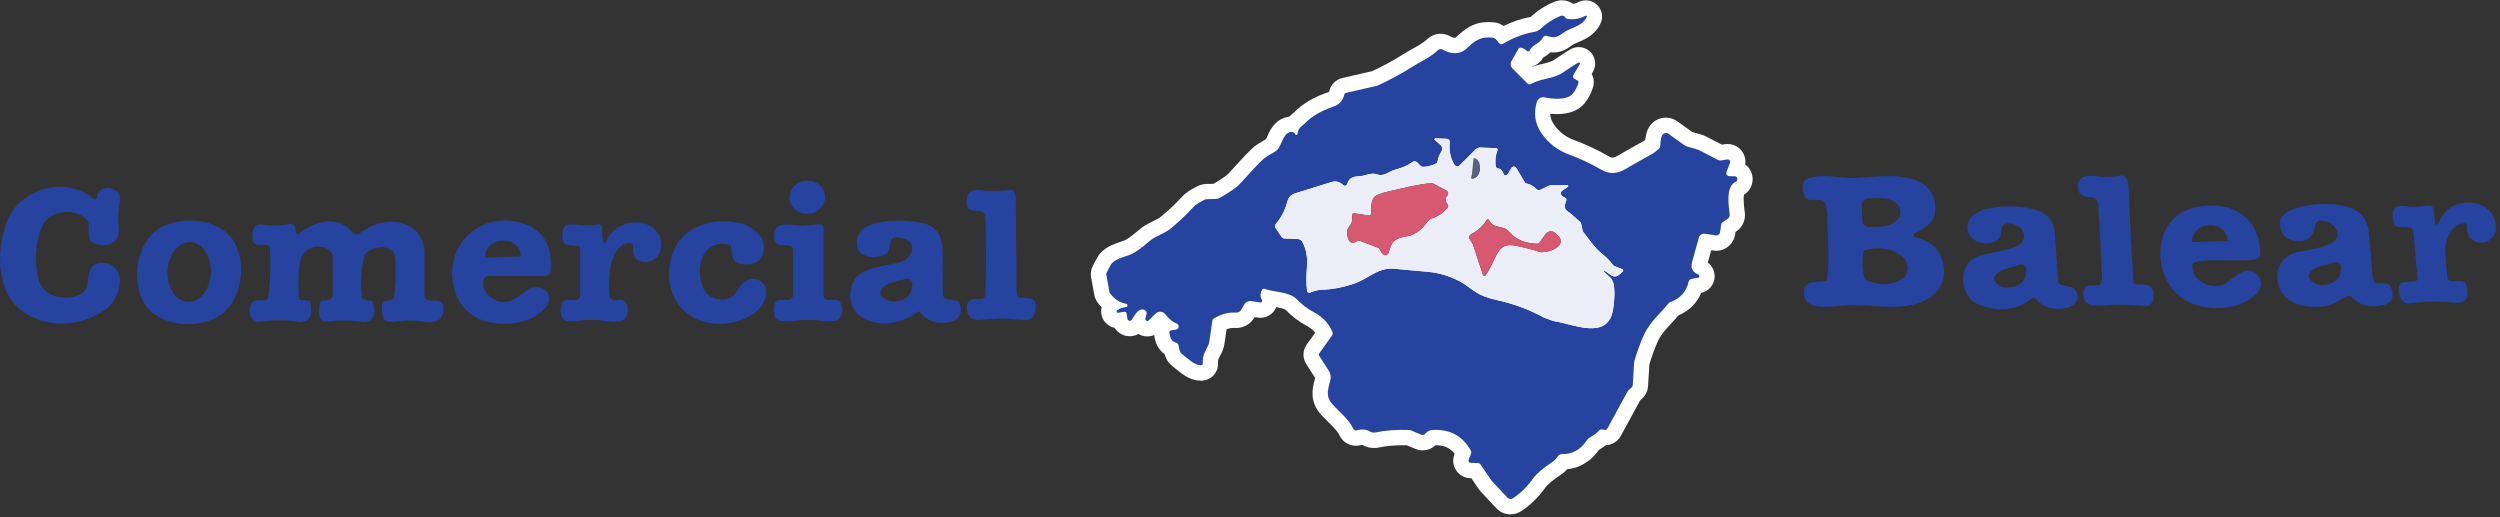 <svg xmlns="http://www.w3.org/2000/svg" width="522" height="108" viewBox="0 0 522 108" fill="none"><rect x="0" y="0" width="522" height="108" fill="#333333" stroke="none"/><g clip-path="url(#clip0_1_536)"><path d="M315.41 107.404C314.284 107.404 313.2 106.935 312.429 106.111L309.198 102.661C309.041 102.489 308.922 102.338 308.807 102.187C308.796 102.171 307.217 99.858 307.217 99.858L306.946 99.847C305.982 99.811 305.081 99.399 304.414 98.68C303.752 97.966 303.403 97.033 303.439 96.058C303.45 95.657 303.538 95.245 303.694 94.855L303.736 94.75C302.772 93.515 301.558 92.973 299.843 92.973C299.802 92.973 299.765 92.973 299.723 92.973C299.004 93.651 298.045 94.036 297.055 94.036C296.529 94.036 296.018 93.932 295.533 93.724L293.741 92.978C293.438 92.973 293.147 92.968 292.86 92.968C290.999 92.968 289.358 93.124 287.987 93.427C287.633 93.505 287.273 93.541 286.919 93.541C286.064 93.541 285.23 93.322 284.433 92.89C284.344 92.895 284.209 92.916 284.016 92.963C283.724 93.036 283.412 93.072 283.104 93.072C281.64 93.072 280.3 92.218 279.68 90.894C279.253 89.992 278.388 89.143 277.392 88.163C276.908 87.689 276.407 87.194 275.907 86.647C273.275 83.838 274.094 80.825 274.484 79.377C274.526 79.22 274.573 79.064 274.604 78.913L272.749 76.005C271.946 74.78 271.972 73.17 272.843 71.94L274.615 69.464C274.135 68.855 273.499 68.365 272.608 67.896C271.232 67.177 269.825 66.103 268.439 64.701C268.189 64.472 267.235 64.269 266.474 64.128C266.183 64.863 265.661 65.478 264.968 65.879C264.426 66.192 263.811 66.358 263.191 66.358C263.03 66.358 262.816 66.343 262.654 66.317L261.967 66.218L261.92 66.301C261.138 67.651 259.689 68.485 258.136 68.485C258.032 68.485 257.928 68.485 257.823 68.474C257.75 68.474 257.662 68.464 257.579 68.464C257.099 68.464 256.614 68.558 256.109 68.751L255.645 71.888C255.583 72.331 255.457 72.779 255.28 73.206C255.087 73.675 254.884 74.066 254.717 74.374C254.368 75.035 254.301 75.171 254.327 75.828C254.373 76.724 254.04 77.652 253.409 78.34C252.784 79.022 251.929 79.424 251.002 79.476C250.986 79.476 250.814 79.481 250.746 79.481C248.505 79.481 246.874 78.141 245.566 77.063C245.306 76.849 245.04 76.63 244.764 76.422C243.852 75.713 243.403 74.749 243.174 73.936C242.278 73.311 241.246 72.127 241.001 69.944C240.548 70.142 240.052 70.246 239.547 70.246C238.89 70.246 238.244 70.064 237.686 69.73C237.139 70.038 236.519 70.204 235.878 70.204C235.117 70.204 234.388 69.975 233.762 69.537C233.345 69.251 232.996 68.876 232.736 68.448C231.323 68.172 230.208 67.052 229.968 65.582C229.89 65.097 229.916 64.613 230.031 64.154C229.729 63.846 229.442 63.508 229.171 63.143C228.843 62.695 228.613 62.184 228.504 61.653C228.504 61.626 227.826 57.942 227.826 57.942C227.681 57.181 227.78 56.384 228.113 55.654C228.348 55.143 228.702 54.487 229.192 53.637C230.302 51.73 232.491 50.99 234.085 50.448C234.362 50.354 234.622 50.266 234.841 50.182C235.044 50.099 235.868 49.703 237.775 48.035C238.051 47.795 238.338 47.571 238.63 47.368C239.312 46.899 240.006 46.555 240.673 46.227C241.376 45.883 242.038 45.554 242.471 45.19C244.112 43.814 245.587 42.417 246.853 41.031C247.479 40.343 248.448 39.681 250.001 38.889C250.616 38.576 251.304 38.41 251.992 38.41C252.68 38.41 253.144 38.394 253.389 38.378C255.598 37.107 256.333 36.434 256.547 36.195C260.273 32.072 261.372 31.041 261.909 30.598C262.243 30.327 262.8 29.951 264.359 29.034C264.421 28.904 264.494 28.737 264.546 28.607C265.109 27.314 266.052 25.157 268.491 24.511C268.715 24.453 268.945 24.406 269.169 24.38C269.335 24.203 269.518 24.036 269.716 23.88C269.95 23.687 270.122 23.547 270.227 23.458C271.936 21.67 274.307 20.279 277.46 19.2C277.476 19.2 277.486 19.19 277.497 19.184C277.512 19.153 277.538 19.085 277.564 18.981C277.882 17.642 278.982 16.563 280.358 16.266L286.512 14.854C288.748 13.827 290.921 12.644 292.98 11.341C293.704 10.888 294.376 10.508 295.028 10.148C296.195 9.496 297.201 8.934 298.03 8.152C298.796 7.438 299.775 7.052 300.802 7.052C301.5 7.052 302.194 7.235 302.803 7.579C303.345 7.886 303.668 7.907 303.757 7.907C303.825 7.907 303.877 7.907 304.007 7.782C305.81 6.14 307.494 4.608 310.818 4.608C311.162 4.608 311.532 4.624 311.913 4.66C312.726 4.728 313.403 5.036 313.951 5.421C315.858 4.488 317.76 3.858 319.615 3.529C321.095 2.154 322.779 1.085 324.608 0.356C325.098 0.158 325.614 0.059 326.14 0.059C326.99 0.059 327.797 0.33 328.454 0.799C328.814 0.762 329.168 0.653 329.528 0.46C329.548 0.449 329.569 0.439 329.595 0.429C330.064 0.194 330.591 0.074 331.112 0.074C332.378 0.074 333.535 0.773 334.124 1.893C334.645 2.894 334.64 4.077 334.114 5.062C332.915 7.381 330.903 8.23 329.574 8.788C328.991 9.033 328.485 9.246 328.12 9.528C327.24 10.195 326.025 10.956 324.321 10.956C324.123 10.956 323.93 10.945 323.738 10.924C323.274 11.357 322.81 11.654 322.471 11.868C322.377 11.925 322.263 12.003 322.185 12.055C321.71 12.962 320.85 13.614 319.866 13.848L319.933 13.916C320.397 13.749 320.903 13.608 321.559 13.462C323.665 12.999 324.222 12.681 324.243 12.665C326.734 10.992 327.547 10.502 327.943 10.278C328.449 9.986 329.038 9.835 329.632 9.835C330.862 9.835 332.008 10.502 332.618 11.571C333.207 12.618 333.212 13.911 332.623 14.953L332.342 15.438C332.79 16.256 332.915 17.246 332.628 18.2C332.232 19.492 331.633 20.623 330.841 21.582C329.6 23.067 327.688 23.817 325.139 23.817C324.681 23.817 324.196 23.791 323.696 23.744C323.712 24.537 323.962 25.256 324.452 25.97C325.515 27.523 326.88 28.586 328.621 29.222C331.117 30.134 333.608 31.306 336.031 32.708C336.349 32.891 336.558 32.911 336.683 32.911C337.084 32.911 337.553 32.666 337.876 32.463C338.283 32.208 339.262 31.629 343.14 29.482C343.265 29.415 343.395 29.331 343.525 29.243C343.635 28.252 343.833 27.481 344.156 26.84C344.86 25.433 346.267 24.563 347.835 24.563C348.466 24.563 349.102 24.714 349.67 24.995C349.873 25.099 350.05 25.204 350.217 25.324L353.359 27.575C354.86 27.976 355.418 28.159 355.705 28.263C355.85 28.315 355.996 28.378 356.132 28.451L359.54 30.207L360.134 30.113C360.332 30.082 360.53 30.066 360.734 30.066C362.563 30.066 364.1 31.374 364.397 33.177C364.46 33.568 364.46 33.959 364.397 34.339C364.6 34.49 364.793 34.663 364.965 34.855C365.648 35.611 365.997 36.586 365.945 37.602C365.882 38.863 365.205 39.989 364.152 40.645C363.954 41.479 364.194 43.413 364.277 44.085L364.319 44.413C364.507 45.956 363.819 47.457 362.526 48.327L362.375 48.431L362.297 48.957C361.995 50.933 360.337 52.361 358.352 52.361C358.159 52.361 357.961 52.345 357.773 52.319L357.31 52.251C357.086 53.069 356.846 53.924 356.596 54.815C357.857 55.764 358.378 57.478 357.758 59.005C357.304 60.11 356.356 60.902 355.204 61.147C354.334 63.273 352.718 64.884 350.457 65.858C349.982 66.431 349.477 66.973 348.982 67.5C347.846 68.714 346.777 69.866 346.105 71.377C345.49 72.763 344.912 74.337 344.391 76.057L344.114 80.586C344.062 81.576 343.624 82.509 342.895 83.207L342.467 83.603L338.418 91.029C337.772 92.192 336.584 92.916 335.286 92.968C334.88 93.296 334.4 93.619 333.832 93.948C331.758 96.876 329.23 97.789 327.229 97.966C326.943 98.305 326.541 98.711 325.963 99.086C323.811 100.478 322.987 101.379 322.69 101.791C321.153 103.907 319.433 105.574 317.588 106.752C316.916 107.174 316.165 107.388 315.394 107.388L315.41 107.404ZM325.218 63.946C326.098 64.076 327.042 64.316 328.032 64.571C329.449 64.936 331.06 65.342 332.269 65.342C333.342 65.342 333.446 65.196 333.618 64.279C333.926 62.632 333.968 60.793 333.817 60.068C333.478 59.755 333.176 59.484 332.91 59.26C331.69 58.234 331.372 56.535 332.102 55.159C330.893 54.096 330.163 53.132 329.335 52.037C328.991 51.584 328.61 51.084 328.141 50.505C327.771 50.052 327.505 49.505 327.375 48.931L327.214 48.197C326.218 47.3 325.869 47.024 325.775 46.951C324.207 45.961 323.472 44.585 323.581 42.85C323.472 42.714 323.373 42.573 323.284 42.428L323.133 42.501C322.575 42.777 321.966 42.917 321.361 42.917C320.298 42.917 319.261 42.48 318.516 41.719C318.333 41.536 318.224 41.489 318.219 41.489C317.145 41.323 316.223 40.692 315.67 39.77L315.597 39.65C315.222 39.78 314.821 39.848 314.414 39.848C313.758 39.848 313.111 39.671 312.543 39.337C311.996 39.014 311.543 38.55 311.225 38.003C310.115 37.471 309.302 36.398 309.14 35.137C309.125 35.006 309.109 34.881 309.093 34.751L306.999 36.846C306.264 37.576 305.305 37.972 304.283 37.972C303.262 37.972 302.303 37.576 301.579 36.862C301.438 36.95 301.292 37.034 301.136 37.107C299.838 37.706 298.525 38.024 297.206 38.06C297.18 38.06 297.144 38.06 297.118 38.06C296.378 38.06 295.669 37.857 295.059 37.471C294.173 37.904 293.204 38.253 292.167 38.514C292.068 38.54 291.776 38.691 291.557 38.806C290.822 39.186 289.717 39.759 288.284 39.759C287.716 39.759 287.148 39.671 286.596 39.488C286.528 39.499 286.398 39.52 286.189 39.593C285.381 39.869 284.641 39.942 284.089 39.989C283.464 41.224 282.213 42.005 280.806 42.005C280.431 42.005 280.055 41.948 279.696 41.833C279.274 41.698 278.872 41.489 278.523 41.213L271.769 43.308C271.399 44.549 270.92 45.679 270.336 46.696L271.128 46.727C272.697 46.795 274.104 47.707 274.807 49.109C275.886 51.251 276.272 53.413 276.058 56.102C276.027 56.519 276.001 56.915 275.985 57.296C276.001 57.296 276.011 57.296 276.027 57.296C277.679 57.264 279.55 56.905 281.603 56.238C282.348 55.993 283.135 55.539 283.969 55.06C285.647 54.096 287.732 52.892 290.478 52.892C290.718 52.892 290.968 52.903 291.218 52.923C292.902 53.054 295.325 53.273 298.431 53.575C301.214 53.84 303.7 54.586 306.248 55.91C307.087 56.342 307.843 56.889 308.578 57.416C309.359 57.978 310.172 58.562 310.865 58.828C311.684 59.146 312.434 59.375 313.101 59.516C316.786 60.297 320.355 61.611 323.712 63.409L325.202 63.946H325.218Z" fill="white"></path><path d="M362.199 36.825L361.052 36.778C360.984 36.778 360.916 36.763 360.854 36.737C360.526 36.611 360.359 36.247 360.484 35.918L361.229 33.99C361.26 33.902 361.271 33.808 361.255 33.719C361.208 33.438 360.943 33.245 360.661 33.292L359.416 33.495C359.16 33.537 358.9 33.495 358.67 33.37L354.684 31.311C354.684 31.311 354.652 31.296 354.642 31.291C354.277 31.16 353.563 30.952 352.5 30.665C352.156 30.572 351.828 30.415 351.541 30.207L348.383 27.94C348.347 27.914 348.305 27.888 348.263 27.867C347.815 27.643 347.268 27.825 347.038 28.273C346.835 28.68 346.71 29.394 346.663 30.41C346.648 30.665 346.538 30.905 346.356 31.077C345.819 31.577 345.272 31.984 344.709 32.291C341.879 33.86 340.175 34.819 339.602 35.178C337.788 36.32 336.074 36.419 334.448 35.481C332.175 34.167 329.877 33.083 327.548 32.229C325.176 31.364 323.274 29.884 321.836 27.778C320.507 25.84 320.189 23.682 320.877 21.311C321.075 20.618 321.768 20.195 322.477 20.336C324.077 20.644 327.162 21.029 328.397 19.549C328.924 18.913 329.32 18.158 329.585 17.288C329.637 17.11 329.559 16.918 329.398 16.824L328.673 16.402C328.439 16.271 328.361 15.974 328.491 15.74L329.856 13.384C329.898 13.311 329.898 13.223 329.856 13.155C329.794 13.04 329.648 13.004 329.538 13.066C328.996 13.374 327.829 14.129 326.031 15.338C325.401 15.761 324.15 16.177 322.279 16.589C321.132 16.845 320.663 17.048 319.616 17.564C319.397 17.668 319.142 17.626 318.97 17.459L315.812 14.301C315.395 13.884 315.311 13.238 315.603 12.728L317.088 10.148C317.125 10.091 317.177 10.044 317.239 10.012C317.63 9.84 318.172 10.059 318.871 10.669C318.892 10.69 318.918 10.706 318.949 10.721C319.116 10.799 319.308 10.726 319.387 10.565C320.064 9.153 321.466 9.22 322.149 7.839C322.295 7.542 322.628 7.396 322.941 7.495C324.348 7.928 325.02 7.897 326.203 6.995C328.027 5.598 330.216 5.703 331.321 3.561C331.352 3.503 331.352 3.436 331.321 3.378C331.269 3.279 331.149 3.243 331.05 3.295C329.903 3.899 328.705 4.123 327.454 3.967C327.115 3.925 326.907 3.811 326.818 3.634C326.667 3.3 326.229 3.17 325.828 3.331C324.306 3.941 322.93 4.832 321.69 6.005C321.33 6.344 320.872 6.573 320.377 6.656C318.245 7.005 316.051 7.834 313.8 9.153C313.524 9.314 313.164 9.236 312.982 8.97C312.487 8.261 312.049 7.886 311.663 7.855C308.964 7.62 308.026 8.485 306.191 10.153C304.711 11.508 302.887 11.289 301.251 10.367C300.928 10.184 300.521 10.231 300.25 10.481C298.603 12.034 296.722 12.785 294.721 14.046C292.438 15.49 290.057 16.777 287.576 17.897L281.062 19.388C280.885 19.424 280.744 19.565 280.697 19.747C280.384 21.009 279.66 21.832 278.524 22.218C275.829 23.14 273.813 24.318 272.473 25.756C272.452 25.782 272.213 25.98 271.759 26.355C271.254 26.767 270.972 27.304 270.915 27.961C270.91 28.054 270.847 28.138 270.759 28.169C270.634 28.216 270.498 28.153 270.451 28.028C270.269 27.591 269.899 27.45 269.336 27.596C267.981 27.955 267.611 29.998 266.949 30.994C266.782 31.244 266.558 31.457 266.298 31.609C265 32.364 264.218 32.854 263.953 33.068C263.306 33.594 261.634 35.35 258.939 38.331C258.199 39.15 256.73 40.171 254.536 41.401C254.306 41.531 253.462 41.594 252.013 41.594C251.826 41.594 251.638 41.635 251.476 41.724C250.33 42.308 249.585 42.792 249.241 43.173C247.875 44.674 246.312 46.159 244.55 47.629C243.3 48.676 241.616 49.202 240.491 49.974C240.288 50.114 240.095 50.271 239.907 50.432C238.26 51.871 236.978 52.777 236.051 53.147C234.842 53.627 232.627 54.127 231.986 55.237C231.548 55.993 231.235 56.571 231.048 56.978C230.99 57.098 230.975 57.233 231.001 57.364L231.663 60.996C231.678 61.079 231.715 61.157 231.762 61.225C232.694 62.481 233.82 63.211 235.139 63.424C235.279 63.45 235.389 63.57 235.415 63.711C235.446 63.899 235.316 64.076 235.123 64.107C234.362 64.19 233.742 64.42 233.257 64.784C233.174 64.847 233.127 64.951 233.148 65.061C233.174 65.217 233.325 65.326 233.481 65.306L234.758 65.097C234.982 65.061 235.191 65.212 235.227 65.431L235.41 66.582C235.43 66.713 235.503 66.833 235.613 66.906C235.837 67.062 236.144 67.01 236.301 66.781C236.869 65.952 237.442 64.607 238.526 64.618C238.557 64.618 238.583 64.618 238.615 64.618C239.105 64.665 239.469 65.061 239.422 65.499C239.417 65.561 239.323 65.895 239.151 66.494C239.115 66.64 239.151 66.791 239.256 66.9C239.417 67.067 239.688 67.072 239.86 66.911L241.293 65.472C241.33 65.436 241.371 65.4 241.413 65.368C241.997 64.915 242.836 65.014 243.289 65.597C244.076 66.603 244.874 67.255 245.681 67.552C245.905 67.635 246.067 67.828 246.103 68.062C246.161 68.422 245.916 68.756 245.556 68.813L244.457 68.99C244.279 69.021 244.154 69.178 244.17 69.355C244.233 70.257 244.504 71.163 245.322 71.46C245.603 71.559 245.796 71.658 245.895 71.752C246.02 71.877 246.103 72.044 246.119 72.221C246.202 73.076 246.406 73.623 246.724 73.868C248.214 75.015 249.423 76.317 250.841 76.265C250.841 76.265 250.841 76.265 250.846 76.265C251.018 76.255 251.148 76.114 251.138 75.947C251.054 73.899 251.805 73.248 252.331 71.971C252.404 71.789 252.456 71.601 252.487 71.408L253.155 66.9C253.181 66.744 253.269 66.609 253.405 66.525C254.963 65.582 256.511 65.165 258.058 65.274C258.507 65.306 258.934 65.082 259.158 64.696L259.815 63.56C260.101 63.059 260.664 62.789 261.237 62.872L263.15 63.153C263.228 63.164 263.301 63.153 263.369 63.112C263.53 63.018 263.583 62.815 263.489 62.653C263.108 61.976 263.114 61.272 263.51 60.542C263.624 60.324 263.885 60.23 264.119 60.318C266.032 61.058 269.164 60.871 270.722 62.445C271.879 63.612 273.01 64.487 274.11 65.061C276.199 66.166 277.424 67.495 278.206 69.298C278.315 69.548 278.284 69.834 278.128 70.053L275.459 73.779C275.355 73.931 275.35 74.129 275.449 74.28L277.461 77.427C277.825 78.001 277.94 78.694 277.784 79.35C277.502 80.831 276.507 82.592 278.274 84.484C279.811 86.167 281.619 87.522 282.578 89.534C282.693 89.784 282.974 89.914 283.245 89.846C284.35 89.575 285.22 89.627 285.861 90.013C286.346 90.3 286.82 90.394 287.289 90.289C289.238 89.857 291.552 89.685 294.231 89.778C294.356 89.778 294.476 89.81 294.58 89.852L296.779 90.769C297.04 90.883 297.347 90.816 297.54 90.602C298.02 90.086 298.348 89.831 299.088 89.784C302.679 89.555 305.342 90.967 307.082 94.026C307.213 94.25 307.228 94.526 307.135 94.766L306.655 96.011C306.634 96.058 306.624 96.11 306.624 96.157C306.613 96.413 306.811 96.621 307.067 96.632L308.62 96.694C308.823 96.704 309.016 96.809 309.13 96.981L311.403 100.311C311.439 100.363 311.476 100.41 311.517 100.457L314.748 103.907C315.04 104.219 315.509 104.277 315.874 104.053C317.385 103.089 318.798 101.708 320.111 99.904C320.877 98.852 322.253 97.684 324.228 96.402C324.895 95.97 324.999 95.49 325.437 95.099C325.656 94.901 325.943 94.792 326.234 94.802C328.309 94.865 330.013 93.901 331.347 91.92C331.519 91.665 331.748 91.451 332.019 91.3C332.895 90.816 333.484 90.373 333.791 89.971C333.963 89.752 334.239 89.638 334.515 89.68L335.073 89.763C335.292 89.794 335.506 89.69 335.61 89.497L339.868 81.69C339.894 81.638 339.93 81.591 339.972 81.55L340.691 80.883C340.826 80.752 340.91 80.575 340.92 80.388L341.202 75.786C341.212 75.577 341.249 75.369 341.311 75.171C341.879 73.3 342.505 71.601 343.182 70.069C344.49 67.135 346.721 65.452 348.294 63.435C348.425 63.268 348.602 63.138 348.8 63.065C350.869 62.299 352.125 60.892 352.573 58.854C352.646 58.52 352.917 58.265 353.25 58.213L354.522 58.005C354.647 57.984 354.751 57.9 354.798 57.786C354.871 57.598 354.783 57.389 354.6 57.311C353.381 56.837 352.953 55.967 353.313 54.69C353.834 52.856 354.303 51.162 354.72 49.624C354.871 49.072 355.413 48.723 355.976 48.806L358.248 49.145C358.676 49.208 359.077 48.91 359.145 48.478L359.39 46.831C359.416 46.664 359.504 46.519 359.645 46.419L360.755 45.664C361.042 45.471 361.198 45.132 361.156 44.788C360.932 42.928 360.307 38.915 362.412 37.956C362.615 37.862 362.751 37.659 362.767 37.43C362.782 37.091 362.522 36.804 362.183 36.789L362.199 36.825ZM338.877 56.639C337.132 58.578 336.595 57.52 335.146 56.603C335.078 56.561 334.984 56.577 334.943 56.644L334.927 56.665C334.901 56.712 334.911 56.769 334.948 56.806C335.339 57.129 335.787 57.53 336.298 58.015C337.538 59.203 337.053 63.346 336.767 64.873C335.594 71.106 328.345 67.63 324.718 67.104C324.546 67.078 324.374 67.036 324.212 66.978L322.42 66.332C319.256 64.607 315.937 63.377 312.461 62.637C311.622 62.46 310.715 62.184 309.735 61.804C307.89 61.095 306.322 59.526 304.789 58.734C302.694 57.645 300.631 56.988 298.14 56.748C295.039 56.452 292.652 56.233 290.99 56.102C287.639 55.842 285.528 58.317 282.615 59.266C280.249 60.037 278.086 60.443 276.121 60.48C275.241 60.501 274.198 60.767 273.562 61.095C273.521 61.116 273.474 61.131 273.427 61.136C273.187 61.173 272.963 61.006 272.927 60.761C272.744 59.484 272.729 57.843 272.885 55.837C273.052 53.752 272.791 52.173 271.957 50.521C271.775 50.161 271.415 49.927 271.009 49.906L268.2 49.791C267.965 49.781 267.747 49.661 267.616 49.468L266.365 47.629C266.167 47.337 266.194 46.951 266.428 46.69C267.517 45.471 268.32 43.897 268.836 41.974C269.039 41.218 269.617 40.619 270.363 40.385L278.018 38.008C278.894 37.722 279.717 37.935 280.483 38.66C280.535 38.712 280.598 38.748 280.671 38.769C280.926 38.847 281.197 38.706 281.281 38.451C281.969 36.309 283.615 37.075 285.163 36.549C286.096 36.231 286.888 36.184 287.534 36.408C289.051 36.935 290.036 35.736 291.396 35.392C292.777 35.048 293.96 34.522 294.94 33.813C295.232 33.605 295.633 33.636 295.883 33.886L296.633 34.636C296.769 34.772 296.946 34.845 297.134 34.84C298.009 34.819 298.895 34.6 299.781 34.188C299.99 34.089 300.13 33.902 300.167 33.678C300.261 33.021 300.537 32.312 300.985 31.556C301.24 31.129 301.152 30.577 300.777 30.248L299.599 29.227C299.552 29.185 299.521 29.128 299.526 29.065C299.531 28.961 299.625 28.878 299.729 28.888L302.111 28.987C302.111 28.987 302.137 28.987 302.152 28.987C302.496 29.024 302.741 29.331 302.71 29.67C302.517 31.52 302.861 33.115 303.742 34.459C303.763 34.496 303.794 34.527 303.82 34.558C304.07 34.814 304.477 34.814 304.732 34.558L308.099 31.192C308.364 30.926 308.729 30.785 309.099 30.801L312.393 30.936C312.429 30.936 312.461 30.947 312.497 30.957C312.664 31.02 312.742 31.207 312.674 31.374C312.268 32.406 312.143 33.516 312.299 34.704C312.325 34.923 312.492 35.095 312.711 35.132C313.31 35.225 313.722 35.616 313.946 36.304C313.982 36.413 314.055 36.502 314.154 36.559C314.378 36.695 314.67 36.617 314.806 36.393L315.556 35.079C315.608 34.991 315.681 34.913 315.775 34.861C316.062 34.688 316.437 34.788 316.609 35.074L318.402 38.107C318.464 38.217 318.574 38.29 318.699 38.31C319.428 38.415 320.121 38.795 320.783 39.462C321.018 39.702 321.383 39.764 321.685 39.618L323.238 38.847C323.478 38.733 323.743 38.67 324.009 38.67H327.282C327.339 38.67 327.397 38.701 327.428 38.748C327.485 38.832 327.464 38.941 327.381 38.993L326.187 39.806C326.104 39.864 326.031 39.942 325.979 40.03C325.791 40.359 325.906 40.776 326.229 40.963L326.875 41.338C327.032 41.427 327.105 41.614 327.053 41.786C326.735 42.777 326.349 43.538 327.49 44.241C327.787 44.423 328.606 45.127 329.95 46.357C330.049 46.446 330.112 46.56 330.143 46.685L330.471 48.202C330.492 48.296 330.534 48.384 330.602 48.462C332.337 50.599 332.9 51.73 334.739 53.184C335.506 53.794 336.183 54.497 336.767 55.294C336.855 55.414 336.98 55.508 337.116 55.566L338.763 56.201C338.794 56.212 338.82 56.233 338.846 56.253C338.945 56.347 338.955 56.504 338.862 56.608L338.877 56.639Z" fill="#2643A0"></path><path d="M322.419 66.338C319.256 64.613 315.936 63.383 312.46 62.643C311.621 62.465 310.715 62.189 309.735 61.809C307.89 61.1 306.321 59.531 304.789 58.739C302.694 57.65 300.63 56.993 298.139 56.754C295.039 56.457 292.652 56.238 290.989 56.108C287.638 55.847 285.528 58.322 282.615 59.271C280.249 60.042 278.086 60.449 276.121 60.485C275.24 60.506 274.198 60.772 273.562 61.1C273.349 61.209 273.083 61.126 272.973 60.907C272.953 60.866 272.937 60.819 272.927 60.772C272.744 59.495 272.728 57.853 272.885 55.847C273.052 53.762 272.791 52.183 271.957 50.531C271.775 50.172 271.415 49.937 271.009 49.916L268.2 49.802C267.965 49.791 267.746 49.671 267.616 49.479L266.365 47.639C266.167 47.347 266.193 46.962 266.428 46.701C267.517 45.481 268.32 43.908 268.836 41.985C269.039 41.229 269.617 40.63 270.362 40.395L278.018 38.019C278.894 37.732 279.717 37.946 280.483 38.67C280.681 38.852 280.983 38.842 281.171 38.649C281.223 38.597 281.26 38.535 281.28 38.462C281.968 36.32 283.615 37.086 285.163 36.559C286.096 36.242 286.888 36.195 287.534 36.419C289.051 36.945 290.036 35.746 291.396 35.403C292.777 35.059 293.96 34.532 294.94 33.824C295.231 33.615 295.633 33.646 295.883 33.896L296.633 34.647C296.769 34.782 296.946 34.855 297.134 34.85C298.009 34.829 298.895 34.61 299.781 34.199C299.989 34.1 300.13 33.912 300.167 33.688C300.26 33.031 300.537 32.323 300.985 31.567C301.24 31.14 301.152 30.587 300.776 30.259L299.599 29.237C299.515 29.17 299.505 29.05 299.567 28.966C299.609 28.919 299.666 28.888 299.729 28.893L302.111 28.992C302.454 29.003 302.725 29.295 302.71 29.639C302.71 29.654 302.71 29.665 302.71 29.68C302.517 31.53 302.861 33.125 303.742 34.47C303.94 34.767 304.341 34.845 304.638 34.652C304.675 34.631 304.706 34.6 304.737 34.574L308.104 31.207C308.369 30.942 308.734 30.801 309.104 30.817L312.398 30.952C312.575 30.962 312.711 31.108 312.7 31.285C312.7 31.322 312.69 31.353 312.679 31.39C312.273 32.422 312.148 33.532 312.304 34.72C312.33 34.939 312.497 35.111 312.716 35.147C313.315 35.241 313.727 35.632 313.951 36.32C314.034 36.57 314.305 36.7 314.55 36.617C314.66 36.58 314.748 36.507 314.806 36.408L315.556 35.095C315.723 34.803 316.093 34.704 316.385 34.871C316.473 34.923 316.551 34.996 316.604 35.09L318.396 38.123C318.459 38.232 318.568 38.305 318.693 38.326C319.423 38.43 320.116 38.811 320.778 39.478C321.012 39.718 321.377 39.78 321.679 39.634L323.232 38.863C323.472 38.748 323.738 38.686 324.004 38.686H327.277C327.376 38.686 327.454 38.769 327.454 38.868C327.454 38.925 327.422 38.978 327.376 39.009L326.182 39.822C325.869 40.035 325.786 40.458 326 40.77C326.057 40.854 326.135 40.927 326.224 40.979L326.87 41.354C327.026 41.443 327.099 41.63 327.047 41.802C326.729 42.792 326.344 43.553 327.485 44.257C327.782 44.439 328.6 45.143 329.945 46.373C330.044 46.461 330.106 46.576 330.138 46.701L330.466 48.217C330.487 48.311 330.528 48.4 330.596 48.478C332.332 50.615 332.894 51.746 334.734 53.2C335.5 53.809 336.178 54.513 336.761 55.31C336.85 55.43 336.975 55.524 337.11 55.581L338.757 56.217C338.888 56.264 338.95 56.41 338.903 56.54C338.893 56.571 338.872 56.597 338.851 56.623C337.105 58.562 336.568 57.504 335.12 56.587C335.052 56.545 334.958 56.561 334.916 56.629L334.901 56.65C334.875 56.696 334.885 56.754 334.922 56.79C335.313 57.113 335.761 57.515 336.271 57.999C337.512 59.188 337.027 63.331 336.74 64.858C335.568 71.09 328.319 67.614 324.692 67.088C324.52 67.062 324.348 67.02 324.186 66.963L322.393 66.317L322.419 66.338ZM307.676 33.042L307.244 37.211C307.244 37.242 307.265 37.273 307.296 37.273H307.312C308.119 37.357 308.87 36.528 308.984 35.418L309.01 35.152C309.125 34.042 308.562 33.078 307.754 32.995H307.739C307.708 32.984 307.676 33.011 307.676 33.042ZM285.851 45.002L282.76 44.543C282.536 44.507 282.328 44.663 282.291 44.887C282.286 44.934 282.286 44.986 282.291 45.033C282.463 45.851 282.307 46.555 281.817 47.144C281.02 48.098 281.161 49.103 281.671 50.193C281.864 50.604 282.354 50.792 282.776 50.609L283.584 50.26C283.678 50.219 283.782 50.219 283.876 50.255L287.774 51.756C287.889 51.803 287.988 51.881 288.05 51.99L288.634 53.007C288.827 53.34 289.254 53.455 289.587 53.262C289.749 53.168 289.869 53.012 289.916 52.83C290.557 50.38 291.135 49.781 293.798 49.328C295.685 49.004 296.988 47.748 298.092 46.242C298.327 45.924 298.661 45.69 299.036 45.575C300.208 45.216 301.266 44.502 302.21 43.433C302.329 43.298 302.387 43.121 302.366 42.944C302.35 42.818 302.272 42.667 302.137 42.49C301.647 41.833 301.74 41.396 302.225 40.781C302.449 40.499 302.408 40.088 302.126 39.858C302.095 39.832 302.058 39.806 302.022 39.791L299.338 38.368C299.187 38.29 299.015 38.253 298.848 38.264C296.331 38.42 293.6 39.139 289.681 40.041C288.738 40.26 287.956 40.525 287.347 40.838C287.206 40.911 287.081 41.01 286.977 41.13C286.414 41.818 286.179 42.98 286.273 44.611C286.283 44.82 286.122 44.997 285.908 45.007C285.882 45.007 285.856 45.007 285.835 45.007L285.851 45.002ZM310.204 57.457C310.845 56.493 311.418 55.446 311.929 54.315C313.013 51.933 313.862 50.755 316.499 51.308C318.74 51.777 320.34 52.194 321.294 52.559C321.487 52.632 321.695 52.668 321.909 52.658C323.316 52.6 324.468 52.188 325.359 51.428C325.958 50.917 326.031 50.01 325.515 49.411C325.489 49.385 325.463 49.353 325.437 49.328L324.832 48.723C324.285 48.176 323.394 48.176 322.847 48.723C322.795 48.775 322.743 48.832 322.701 48.895L321.408 50.703C321.33 50.818 321.2 50.886 321.064 50.886C318.511 50.87 316.541 50.057 315.16 48.441C313.768 46.81 311.929 47.993 310.902 45.95C310.829 45.815 310.662 45.763 310.527 45.831C310.485 45.851 310.449 45.888 310.423 45.93C309.625 47.212 308.541 48.207 307.171 48.911C306.816 49.093 306.671 49.531 306.853 49.89C306.863 49.906 306.869 49.922 306.879 49.942L307.51 50.964C307.536 51 307.556 51.047 307.567 51.094L309.641 57.384C309.698 57.551 309.876 57.64 310.037 57.582C310.105 57.562 310.162 57.515 310.199 57.457H310.204Z" fill="#EBEEF7"></path><path d="M446.085 59.385L448.019 59.464C448.967 59.5 449.702 60.297 449.666 61.246C449.666 61.246 449.666 61.251 449.666 61.256L449.629 62.278C449.587 63.231 448.78 63.977 447.821 63.935C447.784 63.935 447.748 63.935 447.711 63.925C444.381 63.575 441.63 63.513 439.446 63.742C436.96 64.008 434.579 63.82 435.068 60.73C435.178 60.063 435.751 59.573 436.423 59.573H438.055C438.31 59.573 438.539 59.427 438.649 59.193C438.847 58.76 438.93 58.114 438.888 57.264C438.477 48.692 438.211 43.767 438.091 42.485C438.028 41.792 437.471 41.239 436.773 41.192C435.319 41.083 434.073 41.052 433.901 39.228C433.661 36.617 435.97 36.58 437.992 36.83C439.509 37.023 441.171 36.961 442.974 36.643C443.308 36.585 443.646 36.731 443.834 37.018C444.22 37.591 444.423 38.253 444.449 38.998C444.631 44.158 444.954 50.734 445.424 58.734C445.444 59.088 445.731 59.37 446.085 59.385Z" fill="#2643A0"></path><path d="M399.767 48.712C399.548 48.806 399.444 49.067 399.543 49.286C399.6 49.411 399.71 49.505 399.845 49.536C403.853 50.443 405.875 52.871 405.912 56.832C405.932 59.135 404.52 61.376 402.331 62.528C396.995 65.332 391.069 63.362 385.144 63.784C381.793 64.024 376.243 65.118 376.691 60.636C376.759 59.969 377.124 59.448 377.785 59.078C377.848 59.041 377.921 59.016 377.994 59.01L381.048 58.739C381.324 58.713 381.543 58.499 381.569 58.228C381.97 54.007 381.647 49.651 381.548 45.273C381.522 44.116 381.397 43.22 381.173 42.594C380.996 42.089 380.521 41.75 379.985 41.75H377.806C377.681 41.75 377.561 41.708 377.468 41.635C376.592 40.974 376.248 39.947 376.441 38.566C376.8 35.991 383.096 36.877 384.904 37.07C385.92 37.174 387.135 37.18 388.552 37.086C392.789 36.804 395.791 36.481 398.975 37.284C402.508 38.175 404.562 40.796 403.989 44.585C403.702 46.508 401.565 47.962 399.772 48.718L399.767 48.712ZM388.735 42.881L388.844 46.055C388.87 46.826 389.516 47.436 390.293 47.41L392.586 47.331C394.973 47.248 396.859 45.919 396.807 44.366L396.792 44.017C396.739 42.464 394.764 41.27 392.377 41.354C392.377 41.354 392.377 41.354 392.372 41.354L390.084 41.432C389.313 41.458 388.703 42.104 388.729 42.881H388.735ZM389.438 52.225C389.235 52.288 389.089 52.459 389.058 52.673C388.891 53.976 388.683 57.108 389.511 58.244C389.641 58.427 389.824 58.562 390.032 58.645C392.711 59.703 395.056 59.589 397.068 58.307C398.595 57.327 398.741 55.175 397.438 53.846C395.379 51.756 392.106 51.459 389.438 52.23V52.225Z" fill="#2643A0"></path><path d="M514.757 46.607C511.917 46.576 510.447 50.062 510.546 52.444C510.624 54.216 510.775 56.04 511.005 57.926C511.057 58.348 511.416 58.666 511.844 58.666H513.798C514.371 58.666 514.871 59.052 515.012 59.61C515.716 62.34 514.783 63.539 511.974 63.164C509.603 62.846 506.627 62.903 503.057 63.331C501.176 63.56 500.446 60.772 501.087 59.448C501.218 59.172 501.488 58.989 501.791 58.958L504.287 58.739C504.589 58.713 504.808 58.442 504.782 58.14L503.907 48.327C503.865 47.853 503.479 47.488 503.005 47.462L500.847 47.373C500.446 47.358 500.092 47.107 499.946 46.732C499.503 45.601 499.472 44.621 499.847 43.798C500.368 42.626 501.989 43.011 503.073 43.126C504.506 43.277 506.168 42.938 507.179 42.933C507.701 42.933 508.138 43.329 508.18 43.85L508.43 46.628C508.446 46.826 508.618 46.972 508.816 46.951C508.956 46.941 509.076 46.847 509.128 46.711C509.9 44.528 511.349 43.142 513.48 42.553C517.092 41.562 521.167 43.527 521.136 47.529C521.104 51.735 514.642 51.881 515.085 46.972C515.101 46.789 514.965 46.623 514.778 46.607C514.767 46.607 514.757 46.607 514.752 46.607H514.757Z" fill="#2643A0"></path><path d="M490.295 61.824C488.929 62.299 487.465 63.57 485.839 63.867C481.222 64.696 475.562 63.284 475.494 57.692C475.458 55.148 477.391 53.033 479.715 52.626C482.139 52.188 485.427 51.688 487.293 50.484C488.554 49.671 488.054 47.738 487.043 46.925C486.402 46.409 485.578 46.122 484.562 46.06C484.004 46.023 483.509 46.425 483.421 46.977C482.947 49.963 481.164 50.964 478.063 49.989C477.334 49.76 476.766 49.171 476.37 48.233C473.983 42.558 485.203 42.37 487.705 42.688C491.634 43.194 494.193 44.502 494.604 48.624C494.875 51.339 495.11 54.132 495.308 57.009C495.345 57.614 495.464 58.156 495.668 58.635C495.793 58.932 496.074 59.13 496.397 59.146L498.404 59.224C498.596 59.234 498.768 59.328 498.878 59.484C500.202 61.413 499.733 63.284 497.299 63.789C494.808 64.31 492.666 63.695 490.873 61.955C490.722 61.809 490.498 61.757 490.295 61.824ZM488.825 56.035C488.914 55.419 488.486 54.852 487.871 54.763C487.715 54.742 487.559 54.752 487.408 54.794C485.292 55.388 484.192 55.696 484.114 55.722C482.801 56.128 481.248 57.431 482.665 58.692C483.702 59.615 485.099 59.75 486.85 59.109C487.84 58.744 488.554 57.869 488.71 56.827L488.83 56.04L488.825 56.035Z" fill="#2643A0"></path><path d="M458.26 54.773C457.968 54.862 457.765 55.128 457.759 55.435C457.676 58.479 461.001 60.282 463.721 59.573C465.9 59.005 468.448 54.992 471.002 57.092C472.596 58.411 472.336 60.287 470.934 61.564C467.051 65.102 459.933 65.139 455.847 62.408C449.015 57.838 449.249 45.262 458.333 43.287C465.613 41.703 471.877 45.023 471.95 53.121C471.955 53.512 471.71 53.867 471.34 54.007C470.725 54.236 469.965 54.346 469.058 54.346C466.52 54.346 463.945 54.356 461.329 54.372C460.157 54.377 459.135 54.513 458.26 54.779V54.773ZM457.791 50.526L465.076 50.333C465.118 50.333 465.154 50.297 465.154 50.255V50.224C465.108 48.415 463.482 46.987 461.517 47.034L461.178 47.045C459.213 47.097 457.66 48.603 457.707 50.411V50.443C457.707 50.484 457.744 50.521 457.785 50.521C457.785 50.521 457.785 50.521 457.791 50.521V50.526Z" fill="#2643A0"></path><path d="M424.875 62.304C424.714 62.132 424.448 62.121 424.271 62.273C420.8 65.269 415.62 65.196 411.925 62.924C411.753 62.82 411.602 62.684 411.472 62.523C408.882 59.427 409.345 54.304 413.77 53.283C417.037 52.527 419.169 52.032 420.154 51.797C421.957 51.365 423.5 49.697 422.087 47.873C421.389 46.972 419.398 46.101 418.215 47.003C418.017 47.154 417.876 47.722 417.788 48.707C417.533 51.626 411.946 51.443 410.982 48.566C410.117 45.992 412.29 44.257 414.562 43.694C417.585 42.949 420.722 42.891 423.969 43.522C427.069 44.126 428.857 45.794 429.065 48.879C429.467 54.763 429.686 58.004 429.727 58.609C429.753 59.057 430.076 59.432 430.514 59.526L432.51 59.943C432.693 59.98 432.859 60.073 432.99 60.204C434.834 62.059 433.396 63.919 431.228 64.347C428.753 64.831 426.637 64.149 424.875 62.299V62.304ZM423.109 56.467C423.182 55.847 422.739 55.284 422.119 55.211C421.962 55.19 421.801 55.211 421.65 55.253C419.534 55.904 418.439 56.243 418.361 56.269C417.048 56.707 415.521 58.062 416.975 59.292C418.043 60.188 419.45 60.292 421.196 59.599C422.186 59.208 422.879 58.312 423.01 57.259L423.109 56.462V56.467Z" fill="#2643A0"></path><path d="M168.813 44.626C170.859 44.472 172.402 42.8 172.258 40.892C172.115 38.983 170.34 37.56 168.293 37.714C166.247 37.868 164.704 39.54 164.848 41.449C164.991 43.357 166.767 44.78 168.813 44.626Z" fill="#2643A0"></path><path d="M19.474 41.495C19.672 41.667 19.974 41.646 20.14 41.448C20.203 41.375 20.239 41.286 20.25 41.192C20.516 38.628 24.075 38.686 24.982 40.859C25.081 41.093 25.112 41.349 25.06 41.599C24.674 43.704 24.581 45.664 24.779 47.467C25.097 50.422 23.017 51.558 20.328 51.042C18.191 50.625 18.577 48.702 18.525 46.847C18.52 46.492 18.374 46.154 18.119 45.904C16.852 44.663 15.304 44.121 13.465 44.272C10.869 44.491 9.202 45.768 8.384 48.285C7.341 51.501 7.206 54.752 7.967 58.041C8.389 59.87 9.488 61.116 11.265 61.772C12.907 62.387 17.102 62.46 18.092 60.026C18.155 59.865 18.197 59.698 18.223 59.526C18.515 57.316 18.468 54.674 21.673 54.888C23.898 55.039 25.237 56.858 25.008 59.047C24.737 61.611 23.637 63.544 21.699 64.858C16.539 68.354 9.285 68.677 4.157 64.576C1.385 62.351 0.134 58.354 0.014 54.987C-0.137 50.932 0.926 45.471 3.756 42.646C7.909 38.493 14.898 37.539 19.479 41.495H19.474Z" fill="#2643A0"></path><path d="M205.089 44.21C204.756 44.126 204.088 44.022 203.093 43.902C202.457 43.824 201.962 43.47 201.884 43.032C201.55 41.109 202.264 39.363 204.625 39.697C206.303 39.931 208.351 39.921 210.759 39.665C212.187 39.509 212.078 41.015 212.088 42.136C212.151 50.479 212.208 56.519 212.26 60.266C212.276 61.084 212.354 61.6 212.494 61.819C212.599 61.996 212.776 62.111 212.979 62.127L215.064 62.299C215.642 62.346 216.111 62.783 216.205 63.351C216.361 64.321 216.231 65.175 215.809 65.921C215.528 66.421 215.012 66.744 214.438 66.78C212.625 66.885 210.504 66.431 208.695 66.509C208.07 66.535 206.533 66.64 204.078 66.812C202.025 66.963 201.18 63.836 202.452 62.731C203.01 62.246 204.229 62.408 204.724 62.434C205.277 62.46 205.74 62.033 205.761 61.48V61.47C205.892 57.369 205.902 52.684 205.803 47.41C205.777 45.81 205.688 44.866 205.537 44.569C205.443 44.392 205.287 44.262 205.094 44.21H205.089Z" fill="#2643A0"></path><path d="M47.995 49.291C51.586 53.34 50.929 61.512 46.828 65.154C42.721 68.792 34.529 68.469 30.938 64.425C27.353 60.376 28.009 52.204 32.111 48.561C36.217 44.924 44.41 45.247 47.995 49.291ZM39.766 50.526C37.26 50.422 35.113 53.137 34.967 56.592C34.821 60.047 36.733 62.934 39.24 63.039C41.747 63.143 43.894 60.428 44.04 56.973C44.186 53.517 42.273 50.63 39.766 50.526Z" fill="#2643A0"></path><path d="M101.887 57.655C101.496 57.655 101.152 57.916 101.038 58.296C100.61 59.776 101.058 61.006 102.387 61.991C105.066 63.982 106.911 62.961 109.36 61.084C110.09 60.522 110.658 60.188 111.059 60.094C114.275 59.312 115.843 62.46 113.587 64.592C111.893 66.192 109.913 67.14 107.64 67.442C101.694 68.234 96.227 66.186 94.758 59.98C92.621 50.938 100.615 43.876 109.193 46.644C113.41 48.004 115.343 51.271 114.989 56.446C114.942 57.129 114.374 57.655 113.686 57.655H101.887ZM101.522 53.799L108.573 53.554C108.651 53.554 108.709 53.486 108.709 53.408V53.252C108.641 51.516 106.989 50.161 105.009 50.229H104.847C102.867 50.302 101.314 51.766 101.371 53.507V53.663C101.382 53.741 101.444 53.799 101.522 53.799Z" fill="#2643A0"></path><path d="M192.076 65.175C191.961 65.035 191.758 65.009 191.617 65.118C189.892 66.405 188.016 67.177 185.989 67.442C181.481 68.021 176.588 65.613 177.692 60.35C178.12 58.301 179.277 56.978 181.163 56.368C182.914 55.805 184.957 55.321 187.287 54.919C188.944 54.633 189.981 53.762 190.398 52.308C190.591 51.636 190.387 50.917 189.866 50.464C189.246 49.922 188.313 49.619 187.073 49.546C186.583 49.52 186.14 49.833 186.015 50.302C185.734 51.344 185.89 52.579 184.749 53.142C182.482 54.258 178.813 53.752 178.881 50.641C179.011 45.158 189.069 45.815 192.503 46.539C196.094 47.295 196.871 49.906 196.834 53.273C196.808 55.675 196.824 58.401 196.87 61.449C196.881 61.97 197.267 62.408 197.788 62.486L199.523 62.747C200.008 62.815 200.393 63.179 200.492 63.659C200.889 65.551 200.268 66.718 198.637 67.156C195.932 67.88 193.744 67.224 192.076 65.181V65.175ZM190.497 59.453C190.58 58.838 190.153 58.276 189.538 58.192C189.382 58.171 189.225 58.182 189.074 58.229C186.969 58.833 185.88 59.146 185.801 59.172C184.499 59.589 182.961 60.897 184.384 62.142C185.421 63.049 186.812 63.174 188.553 62.528C189.538 62.158 190.242 61.277 190.387 60.24L190.497 59.459V59.453Z" fill="#2643A0"></path><path d="M61.79 48.686C61.816 48.874 61.994 48.999 62.181 48.973C62.249 48.963 62.306 48.937 62.358 48.89C63.974 47.451 65.923 46.581 68.206 46.273C70.4 45.982 72.416 46.998 73.719 48.645C74.027 49.03 74.585 49.108 74.981 48.817C75.971 48.087 76.919 47.524 77.826 47.118C82.48 45.059 88.561 46.889 88.608 52.73C88.629 55.639 88.635 58.604 88.619 61.621C88.619 62.246 89.119 62.757 89.745 62.763C89.745 62.763 89.745 62.763 89.75 62.763H91.209C91.923 62.763 92.517 63.31 92.574 64.013C92.809 66.937 90.844 67.661 88.311 67.156C86.555 66.806 84.455 66.827 82.016 67.224C81.656 67.281 81.135 67.171 80.447 66.9C80.244 66.822 80.088 66.65 80.02 66.442C79.681 65.353 79.634 64.284 79.89 63.226C79.931 63.049 80.077 62.914 80.26 62.888L81.422 62.7C81.917 62.622 82.297 62.221 82.35 61.725C82.667 58.77 82.719 56.108 82.511 53.742C82.261 50.886 78.029 51.313 76.45 52.809C76.268 52.981 76.138 53.205 76.075 53.444C75.408 56.04 75.241 58.922 75.585 62.095C75.611 62.335 75.799 62.528 76.038 62.564L77.362 62.763C77.529 62.788 77.675 62.893 77.748 63.044C78.488 64.581 78.352 67.567 75.835 67.213C73.193 66.838 70.681 66.822 68.305 67.177C67.643 67.276 67.002 66.9 66.762 66.275C66.543 65.697 66.533 64.748 66.741 63.435C66.804 63.033 67.153 62.736 67.554 62.742C68.154 62.742 68.659 62.622 69.071 62.366C69.321 62.21 69.477 61.939 69.477 61.642V53.663C69.477 53.345 69.373 53.038 69.18 52.783C67.721 50.854 64.651 51.193 63.25 53.038C62.056 54.617 62.301 60.287 62.374 62.142C62.385 62.455 62.65 62.695 62.963 62.684C62.973 62.684 62.989 62.684 62.999 62.684C63.541 62.622 64.005 62.643 64.401 62.736C64.589 62.778 64.73 62.924 64.777 63.112C65.022 64.201 65.225 66.421 64 66.942C63.401 67.197 62.968 67.302 62.697 67.249C60.201 66.775 57.282 66.76 53.937 67.192C51.962 67.448 51.232 63.044 53.52 62.736C53.916 62.684 54.39 62.69 54.943 62.757C55.495 62.83 56.001 62.445 56.068 61.892C56.068 61.892 56.068 61.882 56.068 61.877C56.459 58.599 56.563 55.263 56.376 51.881C56.355 51.454 56.001 51.12 55.573 51.12H53.822C53.384 51.12 52.999 50.834 52.874 50.417C52.535 49.333 52.608 48.374 53.082 47.54C53.384 47.008 54.005 46.737 54.62 46.862C56.298 47.206 58.262 47.175 60.508 46.763C61.019 46.67 61.509 47.014 61.603 47.524C61.603 47.529 61.603 47.535 61.603 47.54L61.79 48.697V48.686Z" fill="#2643A0"></path><path d="M152.896 67.343C149.144 68.12 145.022 67.265 142.359 64.383C139.93 61.752 139.206 57.999 139.967 54.56C140.941 50.156 143.729 47.451 148.315 46.44C150.509 45.961 152.844 46.253 155.007 46.68C155.424 46.763 156.232 47.206 157.42 48.014C161.052 50.469 159.848 56.108 154.825 55.102C152.422 54.622 153.006 53.121 152.631 51.48C152.589 51.313 152.469 51.183 152.307 51.136C150.78 50.672 149.431 50.86 148.258 51.694C145.668 53.533 145.72 57.739 146.919 60.324C147.841 62.314 150.791 63.206 152.709 62.069C153.579 61.553 154.085 60.266 154.679 59.589C155.789 58.338 156.925 57.921 158.071 58.343C159.577 58.89 160.26 60.251 159.942 61.798C159.572 63.581 158.363 64.868 156.852 65.796C155.888 66.39 154.835 66.838 153.741 67.14C153.459 67.218 153.173 67.286 152.886 67.349L152.896 67.343Z" fill="#2643A0"></path><path d="M126.224 50.886C126.281 50.953 126.38 50.964 126.448 50.906C126.474 50.886 126.49 50.854 126.5 50.823C127.459 47.003 132.832 45.111 136.001 47.352C137.658 48.525 138.325 50.073 138.002 51.99C137.549 54.679 133.645 55.915 132.368 53.304C132.071 52.689 132.207 51.923 132.17 51.209C132.16 51.026 132.03 50.87 131.852 50.828C129.278 50.224 127.668 53.835 127.407 56.035C127.167 58.02 127.115 59.907 127.251 61.699C127.287 62.246 127.741 62.679 128.293 62.69C128.502 62.695 128.814 62.669 129.242 62.606C130.253 62.45 130.993 63.247 131.086 64.18C131.472 68.25 127.22 67.156 125.005 66.843C124.468 66.765 123.921 66.744 123.374 66.775C123.181 66.78 121.794 66.879 119.215 67.072C116.88 67.249 116.818 65.029 117.302 63.435C117.448 62.955 117.891 62.627 118.402 62.627H120.283C120.757 62.627 121.143 62.241 121.143 61.767V51.85C121.143 51.584 120.945 51.36 120.684 51.329C118.683 51.073 117.198 51.693 117.406 48.676C117.542 46.722 118.959 46.701 120.658 46.946C121.867 47.123 123.285 47.086 124.911 46.836C125.224 46.789 125.526 46.982 125.62 47.29C125.896 48.233 125.526 50.057 126.219 50.896L126.224 50.886Z" fill="#2643A0"></path><path d="M171.939 61.757C171.939 62.241 172.33 62.632 172.81 62.627C172.836 62.627 172.857 62.627 172.883 62.627C173.826 62.544 174.529 62.58 174.993 62.731C175.155 62.788 175.29 62.898 175.379 63.044C176.307 64.638 175.947 67.187 173.55 67.088C172.372 67.041 171.21 66.958 170.053 66.832C167.702 66.582 165.467 67.213 163.288 67.051C162.585 66.999 162.001 66.624 161.803 66.087C161.553 65.41 161.527 64.571 161.72 63.565C161.824 63.013 162.303 62.617 162.866 62.617H164.55C165.112 62.617 165.566 62.158 165.566 61.595V52.126C165.566 51.704 165.264 51.344 164.847 51.266C163.387 51.005 161.876 51.761 161.657 49.541C161.287 45.711 165.415 47.097 167.447 47.133H167.504L171.053 46.821C171.496 46.779 171.892 47.107 171.934 47.55C171.934 47.576 171.934 47.597 171.934 47.623V61.757H171.939Z" fill="#2643A0"></path><path d="M307.676 33.042C307.676 33.01 307.707 32.984 307.738 32.99H307.754C308.562 33.078 309.125 34.042 309.01 35.152L308.984 35.418C308.869 36.528 308.119 37.357 307.311 37.273H307.295C307.264 37.273 307.238 37.242 307.243 37.211L307.676 33.042Z" fill="#5A637E"></path><path d="M285.85 45.002C286.059 45.033 286.257 44.887 286.283 44.679C286.283 44.653 286.283 44.632 286.283 44.606C286.189 42.975 286.424 41.812 286.986 41.125C287.091 40.999 287.216 40.901 287.356 40.833C287.966 40.52 288.748 40.254 289.691 40.035C293.61 39.134 296.341 38.415 298.858 38.258C299.025 38.248 299.197 38.284 299.348 38.363L302.032 39.785C302.355 39.952 302.475 40.348 302.308 40.671C302.287 40.708 302.266 40.744 302.24 40.776C301.756 41.396 301.662 41.828 302.152 42.485C302.287 42.662 302.365 42.813 302.381 42.938C302.402 43.115 302.344 43.293 302.225 43.428C301.281 44.496 300.218 45.21 299.051 45.57C298.676 45.685 298.342 45.919 298.108 46.237C296.998 47.743 295.7 48.999 293.813 49.322C291.15 49.776 290.567 50.37 289.931 52.824C289.832 53.2 289.446 53.424 289.076 53.325C288.894 53.278 288.743 53.158 288.649 52.996L288.065 51.98C288.003 51.871 287.904 51.792 287.789 51.745L283.891 50.245C283.797 50.208 283.688 50.208 283.599 50.25L282.791 50.599C282.369 50.781 281.884 50.599 281.686 50.182C281.176 49.093 281.03 48.087 281.832 47.133C282.322 46.544 282.479 45.841 282.307 45.023C282.26 44.799 282.4 44.585 282.624 44.538C282.671 44.528 282.723 44.528 282.77 44.538L285.861 44.997L285.85 45.002Z" fill="#D65871"></path><path d="M310.204 57.457C310.105 57.603 309.912 57.64 309.766 57.546C309.709 57.509 309.667 57.452 309.641 57.384L307.567 51.094C307.551 51.047 307.536 51.005 307.51 50.964L306.879 49.942C306.671 49.598 306.775 49.15 307.119 48.942C307.134 48.931 307.15 48.921 307.166 48.916C308.536 48.212 309.62 47.217 310.418 45.935C310.501 45.804 310.673 45.768 310.798 45.851C310.84 45.877 310.871 45.914 310.897 45.956C311.924 47.998 313.763 46.816 315.155 48.447C316.536 50.062 318.506 50.88 321.059 50.891C321.195 50.891 321.325 50.823 321.403 50.709L322.696 48.9C323.149 48.27 324.03 48.124 324.655 48.577C324.718 48.619 324.775 48.671 324.827 48.723L325.432 49.328C325.989 49.89 325.995 50.792 325.432 51.349C325.406 51.376 325.38 51.402 325.348 51.428C324.457 52.194 323.306 52.6 321.898 52.658C321.685 52.663 321.482 52.632 321.283 52.559C320.33 52.194 318.73 51.777 316.489 51.308C313.852 50.755 312.997 51.933 311.919 54.315C311.408 55.446 310.829 56.498 310.194 57.457H310.204Z" fill="#D65871"></path></g><defs><clipPath id="clip0_1_536"><rect width="521.136" height="107.345" fill="white" transform="translate(0 0.059)"></rect></clipPath></defs></svg>